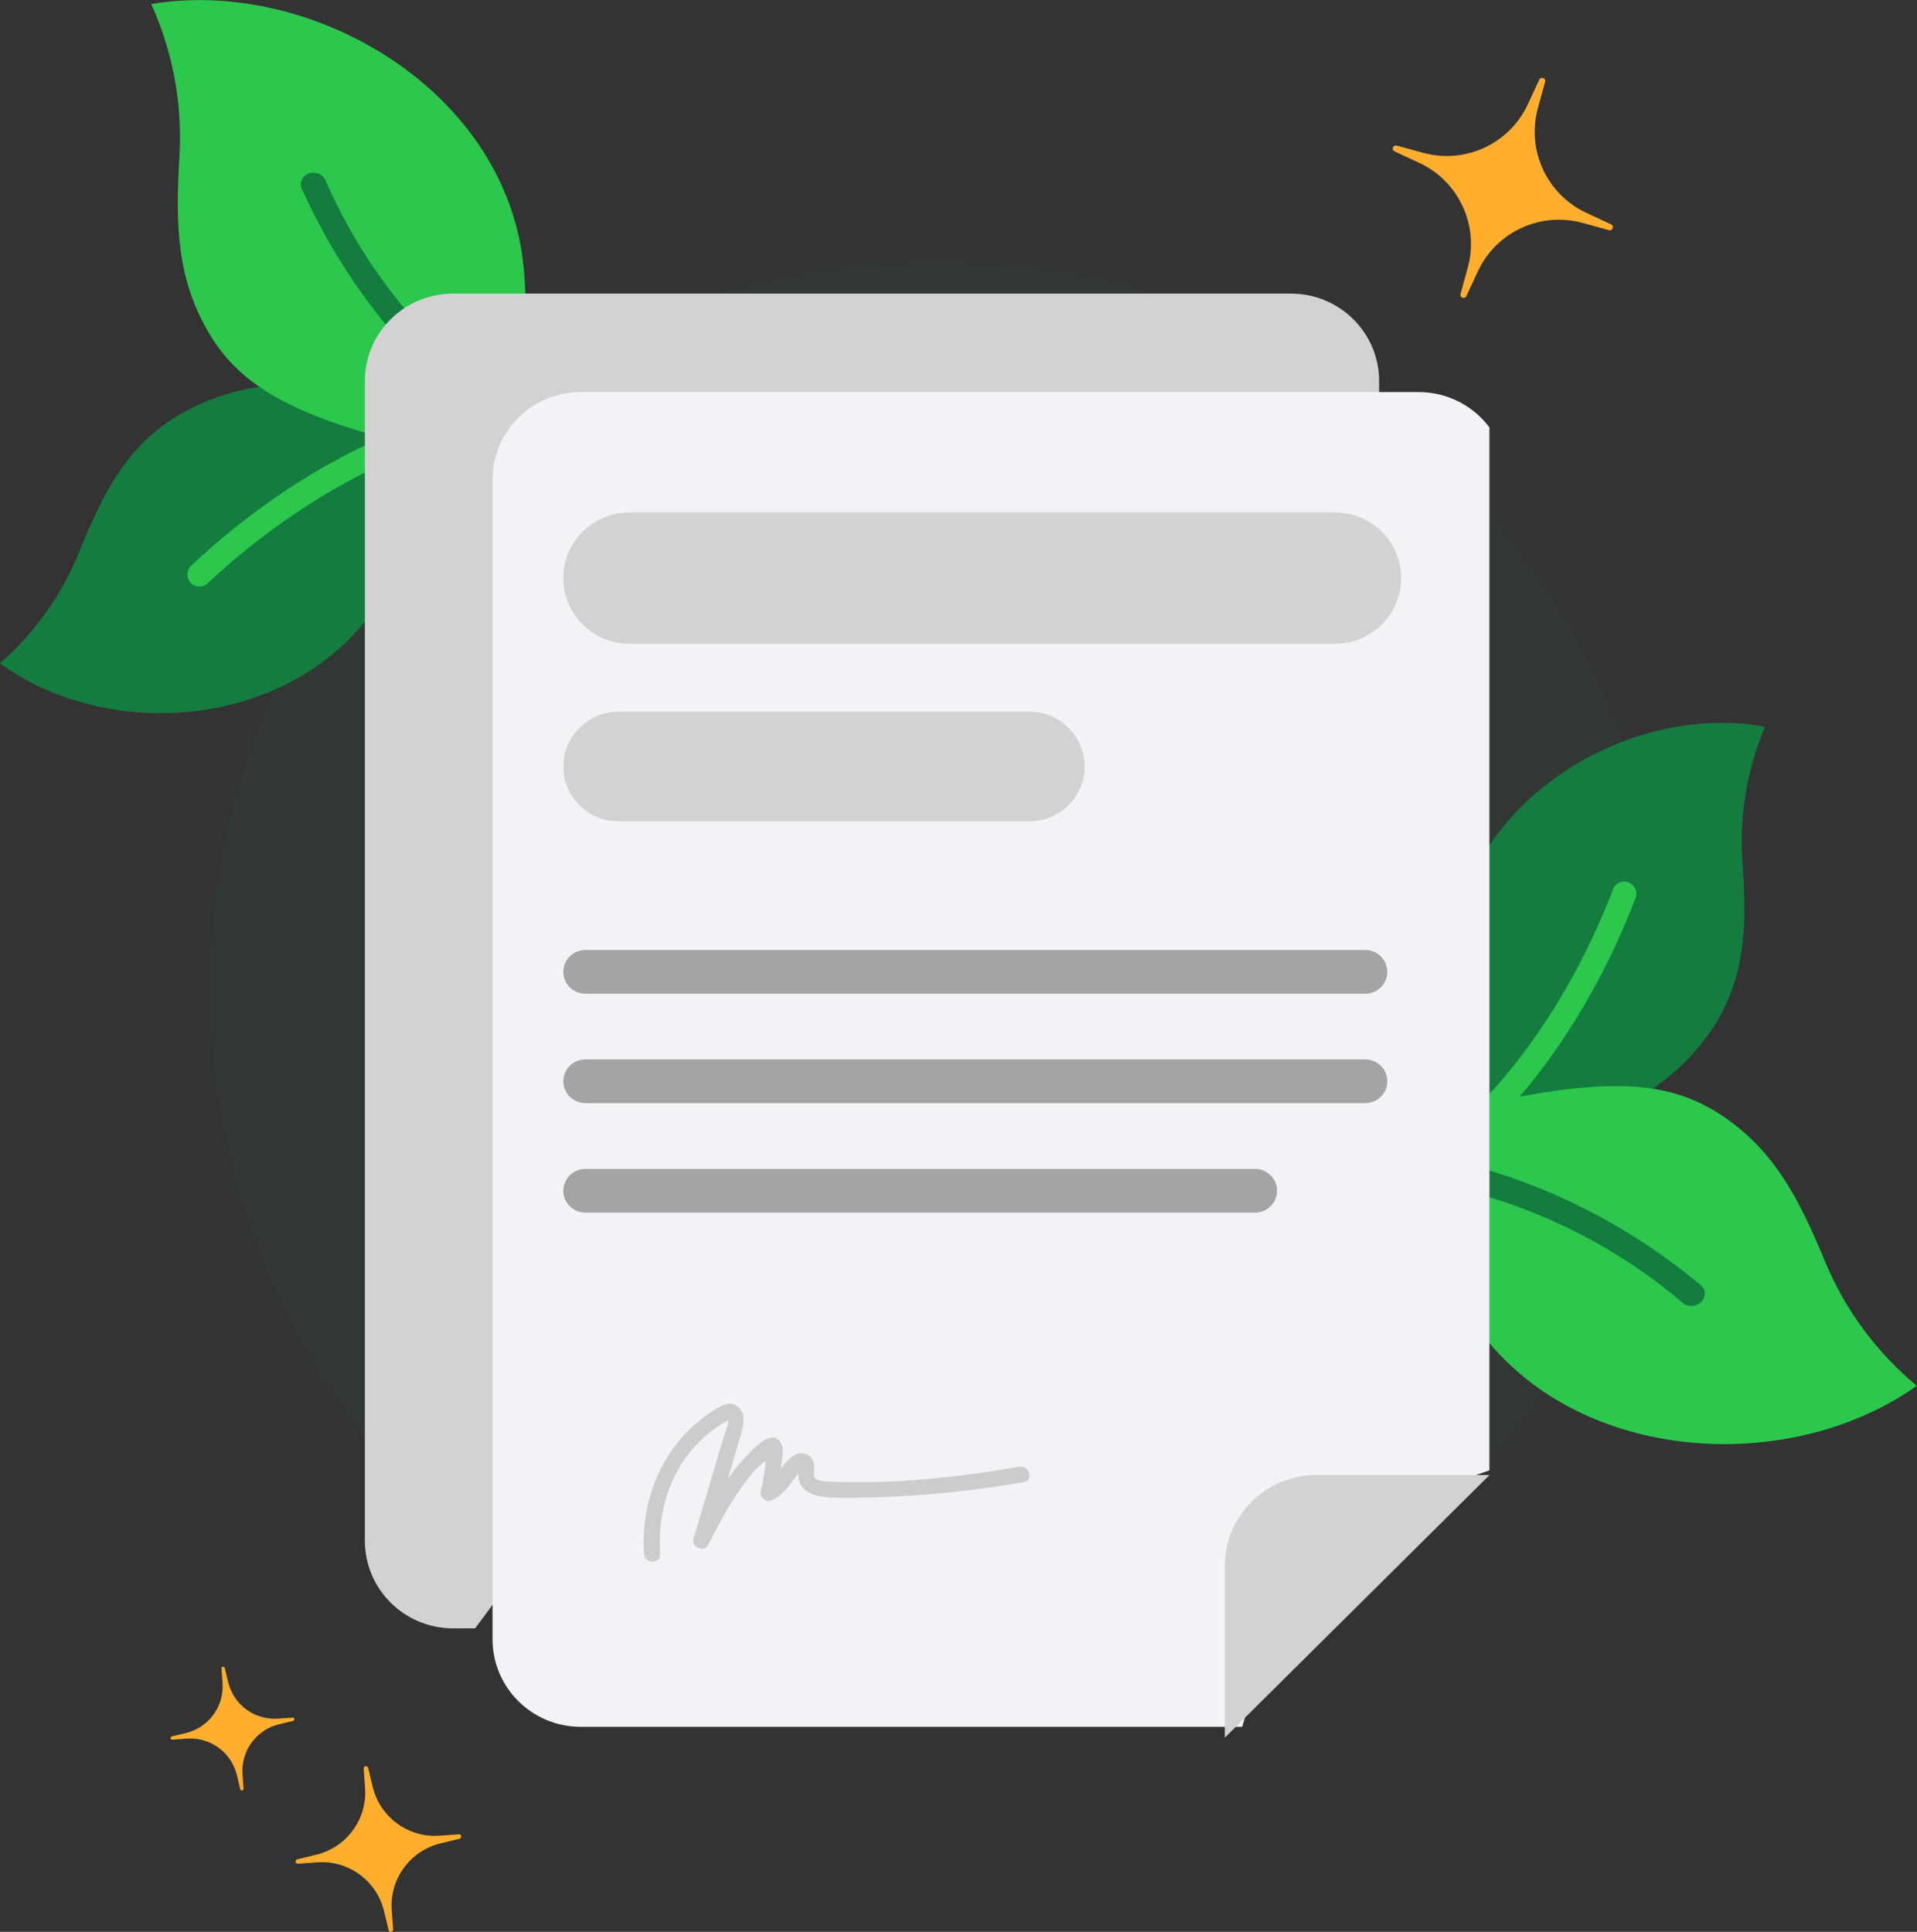 <svg xmlns="http://www.w3.org/2000/svg" xmlns:xlink="http://www.w3.org/1999/xlink" id="Layer_2" data-name="Layer 2" viewBox="0 0 180.63 182.06"><rect x="0" y="0" width="180.63" height="182.06" fill="#333333" stroke="none"/><defs><style>      .cls-1 {        fill: none;      }      .cls-2, .cls-3 {        fill: #147c3f;      }      .cls-3 {        opacity: .06;      }      .cls-4 {        fill: #d2d2d2;      }      .cls-5 {        fill: #ccc;      }      .cls-6 {        fill: #2bc84d;      }      .cls-7 {        fill: #ffae2d;      }      .cls-8 {        fill: #f1f3f6;      }      .cls-9 {        fill: #a4a4a4;      }      .cls-10 {        clip-path: url(#clippath);      }    </style><clipPath id="clippath"><rect class="cls-1" x="34.38" y="27.67" width="105.96" height="136.09"></rect></clipPath></defs><g id="Layer_1-2" data-name="Layer 1"><g><g><path class="cls-2" d="M24.55,36.43c3.15,2.14,7.79,3.93,15.2,5.63.11,4.78-1.06,9.51-3.39,13.69-7.54,12.9-25.72,14.55-36.36,6.76,3.23-2.83,5.77-6.37,7.4-10.34,2.13-5.27,4.17-9.53,8.65-12.56,2.57-1.67,5.47-2.75,8.5-3.17Z"></path><path class="cls-6" d="M40.75,41.35c-.09.42-.41.75-.81.87-.09-.02-10.01,2.99-20.51,12.88-.47.31-1.09.22-1.47-.19s-.4-1.05-.06-1.5c10.95-10.3,21.03-13.3,21.46-13.43.3-.09.61-.05.88.1.27.15.46.4.54.7.03.19.02.38-.04.57Z"></path><path class="cls-6" d="M49.36,25.39c.42,4.46-.03,8.96-1.32,13.24-.05.22-.27.37-.34.58l.2.05c-.13.57-.41,1.11-.8,1.54-1.22,1.41-3.7,2.2-7.17,1.41-7.45-1.71-12.12-3.5-15.29-5.62-1.98-1.3-3.64-3.02-4.85-5.03-3.23-5.33-3.25-10.65-2.87-17.04.26-4.85-.66-9.69-2.67-14.14,15.17-2.54,33.63,8.2,35.11,25.02Z"></path><path class="cls-2" d="M30.67,16.99c3.65,8.42,9.7,15.84,17.49,21.46l-.14.6c-.12.55-.4,1.05-.79,1.46-.06,0-.11-.02-.16-.04-.48-.29-11.64-7.19-18.62-22.64-.28-.58,0-1.23.61-1.47.61-.23,1.34.04,1.62.62Z"></path></g><circle class="cls-3" cx="88.36" cy="93.09" r="68.59"></circle><path class="cls-7" d="M149.48,20.06l2.32,1.08c.33.15.15.65-.2.55l-2.47-.68c-3.97-1.09-8.15.84-9.88,4.57l-1.08,2.32c-.15.33-.65.15-.55-.2l.68-2.47c1.09-3.97-.84-8.15-4.57-9.88l-2.32-1.08c-.33-.15-.15-.65.2-.55l2.47.68c3.97,1.09,8.15-.84,9.88-4.57l1.08-2.32c.15-.33.65-.15.55.2l-.68,2.47c-1.09,3.97.84,8.15,4.57,9.88Z"></path><path class="cls-7" d="M26.2,161.97l1.37-.1c.19-.01.24.27.05.31l-1.33.32c-2.14.52-3.59,2.5-3.44,4.7l.1,1.37c.01.19-.27.24-.31.05l-.32-1.33c-.52-2.14-2.5-3.59-4.7-3.44l-1.37.1c-.19.01-.24-.27-.05-.31l1.33-.32c2.14-.52,3.59-2.5,3.44-4.7l-.1-1.37c-.01-.19.27-.24.31-.05l.32,1.33c.52,2.14,2.5,3.59,4.7,3.44Z"></path><path class="cls-7" d="M41.4,173l1.83-.13c.26-.02.32.36.06.42l-1.78.43c-2.86.69-4.81,3.35-4.6,6.28l.13,1.83c.02.26-.36.32-.42.06l-.43-1.78c-.69-2.86-3.35-4.81-6.28-4.6l-1.83.13c-.26.02-.32-.36-.06-.42l1.78-.43c2.86-.69,4.81-3.35,4.6-6.28l-.13-1.83c-.02-.26.36-.32.42-.06l.43,1.78c.69,2.86,3.35,4.81,6.28,4.6Z"></path><g><path class="cls-2" d="M155.61,102.67c-3.77-.55-8.73-.13-16.13,1.57-2.18-4.25-3.2-9.02-2.93-13.79,1.15-14.9,16.78-24.33,29.76-21.96-1.67,3.95-2.41,8.25-2.14,12.54.39,5.67.41,10.39-2.29,15.08-1.58,2.63-3.72,4.87-6.26,6.56Z"></path><path class="cls-6" d="M138.89,105.32c-.1-.42.04-.85.35-1.14.09-.02,7.7-7.07,12.82-20.55.29-.48.88-.68,1.4-.47s.82.77.71,1.32c-5.35,14.05-13.11,21.15-13.44,21.46-.23.21-.53.31-.83.29-.31-.02-.59-.16-.8-.4-.11-.15-.19-.34-.22-.53Z"></path><path class="cls-6" d="M138.12,123.44c-2.33-3.83-3.89-8.07-4.6-12.49-.05-.22.08-.45.05-.67l-.2.05c-.13-.57-.12-1.17.05-1.74.48-1.81,2.37-3.6,5.83-4.4,7.45-1.72,12.43-2.15,16.2-1.63,2.35.31,4.59,1.13,6.56,2.41,5.23,3.39,7.58,8.16,10.02,14.07,1.88,4.47,4.82,8.43,8.58,11.56-12.54,8.91-33.83,7.31-42.51-7.17Z"></path><path class="cls-2" d="M158.6,122.83c-6.96-5.98-15.64-10.01-25.11-11.67l-.14-.6c-.13-.54-.1-1.11.08-1.66.05-.02.11-.03.16-.04.56.05,13.62,1.38,26.64,12.23.5.4.54,1.11.09,1.58-.45.48-1.22.55-1.73.15Z"></path></g><g><g class="cls-10"><g><path class="cls-4" d="M121.64,27.67H42.69c-4.59,0-8.31,3.69-8.31,8.25v109.29c0,4.55,3.72,8.25,8.31,8.25h2.08l85.18-115.48v-2.06c0-4.56-3.72-8.25-8.31-8.25Z"></path><path class="cls-8" d="M133.67,36.95H54.72c-4.59,0-8.31,3.69-8.31,8.25v109.29c0,4.55,3.72,8.25,8.31,8.25h62.33l5.1-17.78,19.83-6.97V45.2c0-4.56-3.72-8.25-8.31-8.25Z"></path><path class="cls-4" d="M140.34,139.02l-24.93,24.74v-16.17c0-4.74,3.87-8.58,8.64-8.58h16.29Z"></path><path class="cls-9" d="M55.16,93.65h73.48c1.15,0,2.08-.92,2.08-2.06s-.93-2.06-2.08-2.06H55.16c-1.15,0-2.08.92-2.08,2.06s.93,2.06,2.08,2.06Z"></path><path class="cls-9" d="M55.16,103.96h73.48c1.15,0,2.08-.92,2.08-2.06s-.93-2.06-2.08-2.06H55.16c-1.15,0-2.08.92-2.08,2.06s.93,2.06,2.08,2.06Z"></path><path class="cls-9" d="M55.16,114.28h63.09c1.15,0,2.08-.92,2.08-2.06s-.93-2.06-2.08-2.06h-63.09c-1.15,0-2.08.92-2.08,2.06s.93,2.06,2.08,2.06Z"></path><path class="cls-4" d="M58.27,67.08h38.74c2.87,0,5.19,2.31,5.19,5.16s-2.33,5.16-5.19,5.16h-38.74c-2.87,0-5.19-2.31-5.19-5.16s2.33-5.16,5.19-5.16Z"></path><path class="cls-4" d="M59.31,48.29h66.48c3.44,0,6.23,2.77,6.23,6.19s-2.79,6.19-6.23,6.19H59.31c-3.44,0-6.23-2.77-6.23-6.19s2.79-6.19,6.23-6.19Z"></path></g></g><path class="cls-5" d="M62.2,146.42c-.29-4.14,1.1-8.31,4.27-11.09.4-.35.83-.68,1.28-.97.2-.13.41-.28.62-.38.27-.14.24-.1.21-.17.16.31-.28,1.22-.36,1.51-.18.62-.36,1.23-.55,1.85-.77,2.61-1.55,5.23-2.32,7.84-.24.8.97,1.34,1.37.58,1.07-2.05,2.14-4.12,3.54-5.96.35-.46.72-.91,1.12-1.33.27-.29,1.05-.78,1.17-1.13.23-.13.2-.19-.08-.16-.23-.1-.32-.03-.26.21-.12.19-.08.85-.11,1.07-.1.74-.24,1.48-.41,2.21-.15.67.51,1.13,1.1.85.73-.35,1.21-.86,1.69-1.5.17-.23.34-.47.52-.7.28-.35.33-.35.33-.72,0-.5-.12.38-.11.57.07,2.02,2.3,2.14,3.85,2.15,5.83.04,11.65-.48,17.39-1.47.95-.16.55-1.61-.4-1.45-5.8,1.01-11.83,1.64-17.72,1.41-.43-.02-1.36,0-1.61-.46-.11-.2.02-.66,0-.9-.04-.56-.23-1.07-.81-1.25-1.69-.55-2.6,2.41-3.9,3.03l1.1.85c.21-.91.37-1.82.48-2.74.07-.62.32-1.55,0-2.15-.69-1.24-1.93-.1-2.58.51-2.46,2.31-4.07,5.36-5.61,8.32l1.37.58c1-3.38,2.02-6.76,3.01-10.15.24-.82.54-1.94-.17-2.63-.88-.86-2,.02-2.79.55-4.34,2.93-6.51,8.1-6.14,13.26.07.96,1.57.96,1.5,0h0Z"></path></g></g></g></svg>